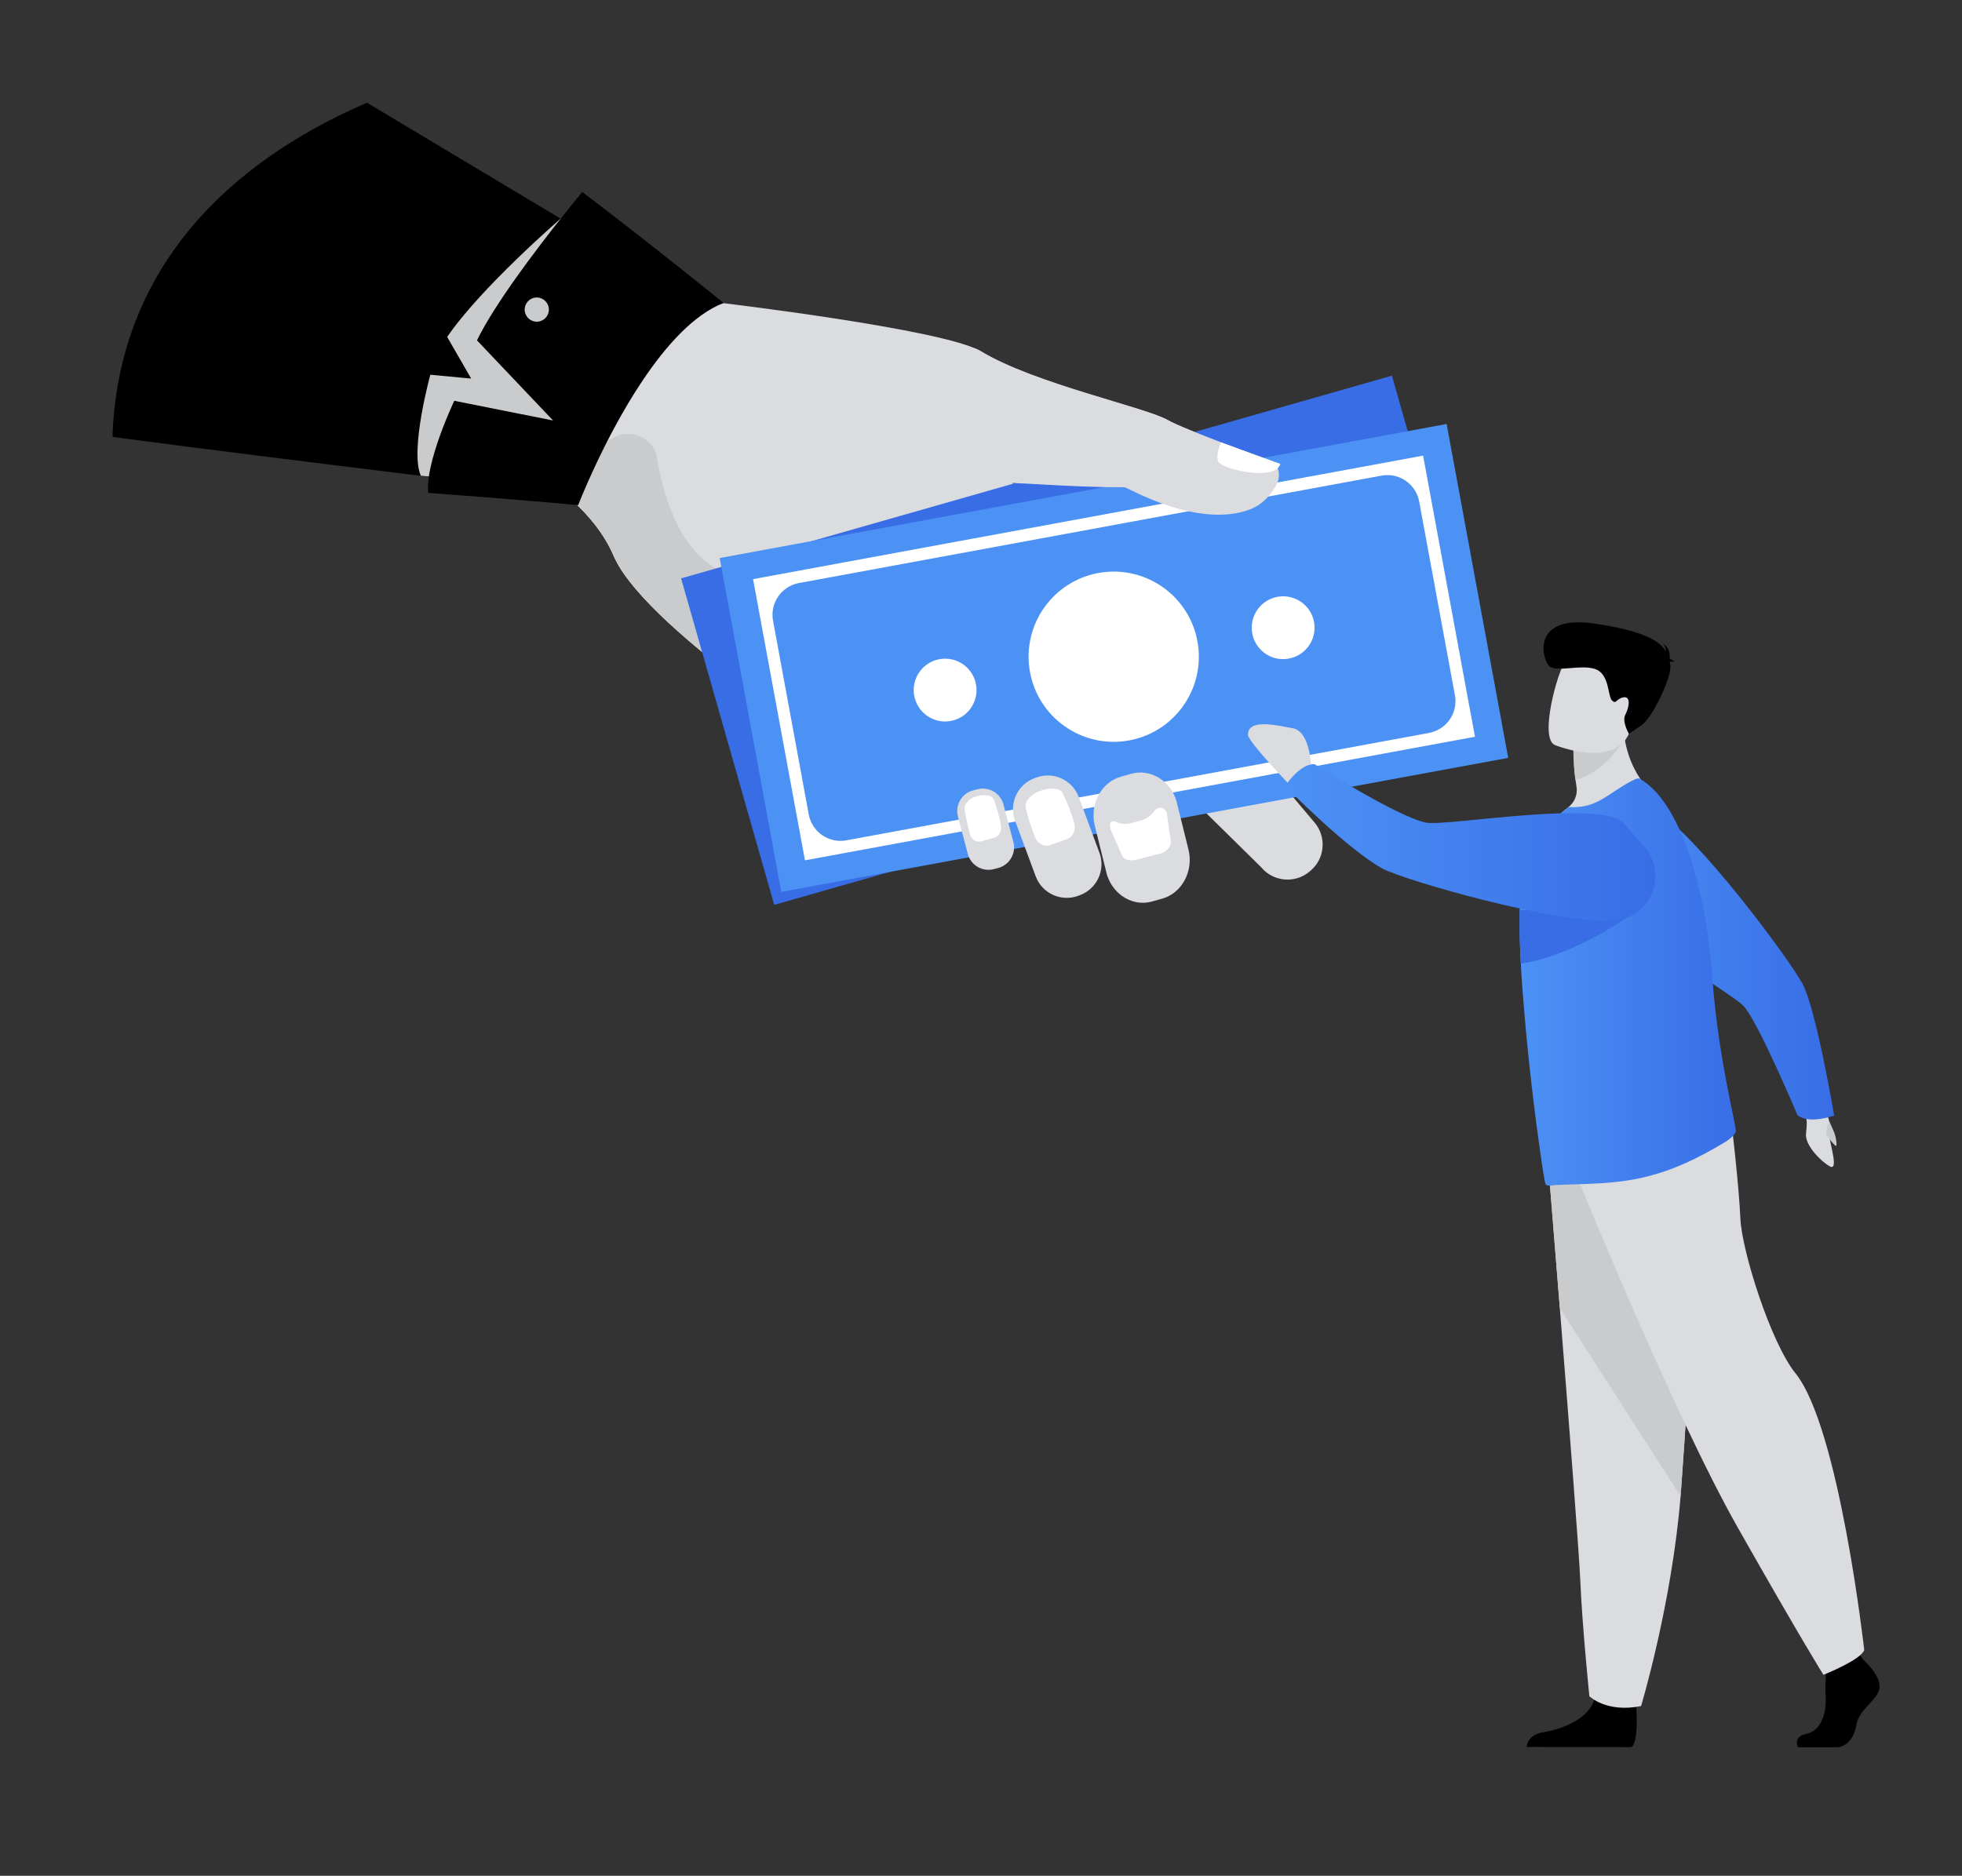 <svg xmlns="http://www.w3.org/2000/svg" xmlns:xlink="http://www.w3.org/1999/xlink" id="Layer_1" viewBox="0 0 572 547"><rect x="0" y="0" width="572" height="547" fill="#333333" stroke="none"/><defs><style>.cls-1{fill:url(#linear-gradient-3);}.cls-2{fill:url(#linear-gradient-2);}.cls-3{fill:#c9cbcd;}.cls-4{fill:url(#linear-gradient);}.cls-5{fill:#fff;}.cls-6{fill:#dadce0;}.cls-7{fill:#386de6;}.cls-8{fill:#4c92f5;}</style><linearGradient id="linear-gradient" x1="462.25" y1="280.1" x2="534.73" y2="280.1" gradientUnits="userSpaceOnUse"><stop offset="0" stop-color="#4c92f5"></stop><stop offset="1" stop-color="#386de6"></stop></linearGradient><linearGradient id="linear-gradient-2" x1="443" y1="286.37" x2="506.07" y2="286.37" xlink:href="#linear-gradient"></linearGradient><linearGradient id="linear-gradient-3" x1="374.67" y1="245.65" x2="482.62" y2="245.65" xlink:href="#linear-gradient"></linearGradient></defs><path class="cls-6" d="M367.76,252.97l-17.8-17.52-17.47-17.19c-.85-1.01-1.02-2.03-.74-3.05.9-3.21,6.33-6.39,9.51-9.06l.32-.27c4.18-3.53,10.49-2.99,14.01,1.19l21.35,25.31h0s6.33,7.51,6.33,7.51c3.53,4.18,2.99,10.49-1.19,14.01l-.32.27c-4.18,3.53-10.49,2.99-14.01-1.19Z"></path><path class="cls-6" d="M372.95,140.21c-.21,2.23-2.73,5.83-7.26,6.36-22.89,2.73-37.14-4.5-37.81-4.49-17.4.08-29.72-6.25-33.45-2.97-.14.12-.1.38.1.75,3.41,6.62,56.22,50.64,56.98,55.53.81,5.16-98.22,29.42-98.22,29.42,0,0-14.63-9.12-31.02-21.09-8.31-6.06-17.06-12.86-24.59-19.57-7.59-6.76-13.94-13.44-17.33-19.2,0-.01-.01-.03-.02-.04-.51-.86-.95-1.7-1.32-2.53-.06-.13-.11-.25-.16-.36-2.65-6.22-7.17-11.7-12.3-16.37-13.3-12.09-30.74-18.73-30.74-18.73l72.72-38.8s66.77,7.85,77.45,14.33c15.57,9.45,48.17,16.38,54.44,20.05,4.66,2.71,29.19,11.53,30.98,12.31.77.35,1.79,2.6,1.52,5.39Z"></path><path d="M185.54,77s-.02.15-.06.43h0c-.3,2.19-1.8,12.46-5.18,24.17h0c-.13.43-.25.87-.38,1.31h0c-.06.2-.12.4-.18.59h0c-4.2,13.9-11.03,29.3-21.57,35.51h0c-.6.35-1.22.68-1.85.98-1.46.68-2.99,1.19-4.58,1.49-1.18.23-2.39.35-3.64.35,0,0-9.25-1.11-23.08-2.79-.76-.09-1.53-.19-2.31-.29-25.01-3.05-63.23-7.78-89.89-11.34,0-.64,0-1.27.04-1.91,2.47-47.35,33.36-77.95,74.13-95.55,21.65,12.95,41.94,25.1,56.47,33.82,0,0,0,0,.01,0,.01,0,.03.01.03.02.93.56,1.84,1.1,2.71,1.63l.05.03c11.9,7.13,19.27,11.56,19.27,11.56Z"></path><path class="cls-3" d="M191.21,131.94c.03.06.07.12.08.19,6.83,43.2,31.92,36.08,31.92,36.08l-.94,35.51c-8.31-6.06-17.06-12.86-24.59-19.57-7.59-6.76-13.94-13.44-17.33-19.2,0-.01-.01-.03-.02-.04-.59-1.07-1.04-1.93-1.32-2.53-.06-.13-.11-.25-.16-.36-2.65-6.22-7.17-11.7-12.3-16.37,2.67-4.56,5.79-9.75,8.87-14.82,3.76-6.17,12.97-5.56,15.77,1.1Z"></path><path class="cls-3" d="M163.5,63.71s-23.46,20.29-33.13,34.55l7,12.14-11.91-1.12s-6.07,22.02-2.77,29.45l32.48,3.06,37.44-59.92-29.12-18.17Z"></path><path d="M124.84,143.73c-.96-8.83,7.6-26.86,7.6-26.86l28.8,5.75-22.18-23.37c5.01-10.36,17.01-26.17,24.44-35.54,3.7-4.66,6.26-7.73,6.26-7.73,21.33,16.21,41.19,32.37,41.19,32.37-8.71,3.37-16.85,12.53-23.63,22.65-11.27,16.82-18.76,36.3-18.76,36.3-17.29-1.63-43.72-3.57-43.72-3.57Z"></path><path class="cls-3" d="M156.85,86.77c1.94.2,3.35,1.93,3.15,3.87-.2,1.94-1.93,3.35-3.87,3.15-1.94-.2-3.35-1.93-3.15-3.87.2-1.94,1.93-3.35,3.87-3.15Z"></path><rect class="cls-7" x="208.01" y="137.2" width="215.5" height="99" transform="translate(-39.1 93.78) rotate(-15.92)"></rect><rect class="cls-8" x="217.01" y="142.37" width="215.5" height="99" transform="translate(-29.41 62.08) rotate(-10.45)"></rect><path class="cls-5" d="M428.38,206.05l-9.04-49.03v-.02s-4.45-24.14-4.45-24.14l-2.31.43-39.69,7.32h0l-.45.08-29.73,5.48-3.8.7h0l-31.87,5.88-83.8,15.45h-.02s-.05.02-.05.02l-1.42.26h-.04s-.03.01-.03.01l-2.13.39,3.22,17.47,3.77,20.42,8.14,44.11,45.79-8.44,2.04-.38,7.59-1.4,1.69-.31,2.23-.41,2.03-.38,3.88-.72,9.47-1.75,2.69-.49,3.73-.69,3.25-.6,19.02-3.51h0l3.86-.71,3.04-.56,26.33-4.86,23.66-4.36,8.65-1.6,26.39-4.87-1.63-8.81ZM416.61,213.73l-42.81,7.89h0l-5.11.94h0l-26.78,4.94-2.49.46-18.89,3.48-5.98,1.1-3.84.71-2.74.51-8.94,1.65-3.7.68-2.25.42-2.13.39-1.71.31-7.57,1.4-2.14.4-32.77,6.04c-5.12.95-10.04-2.44-10.98-7.56l-5.12-27.78-5.29-28.7c-.95-5.12,2.44-10.04,7.56-10.99l77.35-14.26,36.21-6.68,10.31-1.9h0l12.97-2.39.42-.08h0l32.58-6.01c5.12-.95,10.03,2.44,10.98,7.56l10.42,56.48c.29,1.59.17,3.16-.29,4.59-1.03,3.2-3.74,5.74-7.27,6.39Z"></path><path class="cls-5" d="M328.75,215.99c-13.52,2.24-26.3-6.91-28.54-20.43-2.24-13.52,6.91-26.3,20.43-28.54,13.52-2.24,26.3,6.91,28.54,20.43,2.24,13.52-6.91,26.3-20.43,28.54Z"></path><path class="cls-5" d="M277.04,210.27c-4.99.83-9.71-2.55-10.54-7.54-.83-4.99,2.55-9.71,7.54-10.53,4.99-.83,9.71,2.55,10.53,7.54.83,4.99-2.55,9.71-7.54,10.53Z"></path><path class="cls-5" d="M375.58,192.09c-4.99.83-9.71-2.55-10.53-7.54-.83-4.99,2.55-9.71,7.54-10.54,4.99-.83,9.71,2.55,10.53,7.54.83,4.99-2.55,9.71-7.54,10.53Z"></path><path class="cls-6" d="M301.95,255.55l-.78-2.11-5.25-14.16c-.12-.33-.23-.67-.31-1-1.18-4.68,1.35-9.64,5.98-11.35l.54-.2c4.96-1.84,10.52.71,12.36,5.67l4.9,13.2.36.96.78,2.11c1.84,4.96-.71,10.52-5.67,12.36l-.54.2c-4.96,1.84-10.52-.71-12.36-5.67Z"></path><path class="cls-5" d="M301.72,244.08c-.87-2.36-2.42-6.64-2.73-8.92-.09-.65.27-1.83,1.5-2.93.73-.66,1.77-1.29,3.22-1.75.68-.22,1.35-.39,2.05-.47.81-.08,1.63-.05,2.43.1.72.13,1.38.64,1.72,1.36,0,0,0,0,0,.01,1.14,2.43,2.53,5.71,3.29,8.59.53,1.99-.36,3.98-2.1,4.6l-.81.29-4.16,1.48c-1.73.61-3.69-.42-4.4-2.35Z"></path><path class="cls-6" d="M286.72,229.91h1.28c3.44,0,6.23,2.79,6.23,6.23v11.28c0,3.44-2.79,6.23-6.23,6.23h-1.28c-3.44,0-6.23-2.79-6.23-6.23v-11.28c0-3.44,2.79-6.23,6.23-6.23Z" transform="translate(-52.18 81.33) rotate(-14.78)"></path><path class="cls-5" d="M282.74,243.11c-.52-2-1.43-5.63-1.52-7.52-.03-.69.56-2.06,2.38-2.95.44-.22.95-.4,1.54-.55.54-.13,1.06-.22,1.6-.23.63,0,1.25.08,1.86.26.55.16,1.02.62,1.23,1.24,0,0,0,0,0,.01.72,2.08,1.57,4.87,1.97,7.29.28,1.67-.53,3.24-1.91,3.62l-.98.27-2.95.82c-1.37.38-2.81-.62-3.23-2.25Z"></path><path class="cls-6" d="M322.81,255.37c-.03-.08-.05-.16-.08-.24l-3.55-14.3c-1.56-6.29,1.88-12.75,7.66-14.36l2.96-.83c5.54-1.55,11.3,1.92,13.13,7.76l1.17,4.72,2.38,9.58c1.56,6.29-1.88,12.75-7.66,14.36l-2.96.83c-5.47,1.53-11.14-1.83-13.05-7.53Z"></path><path class="cls-5" d="M326.85,248.86l-3.07-6.96s0-.02,0-.04c-.07-.28-.13-.56-.17-.84-.02-.12-.03-.23-.04-.35,0-.05,0-.1,0-.15.03-.76.85-1.28,1.57-.94,1.42.67,3.07.86,4.7.43l.6-.16s.01,0,.02,0l1.97-.52c1.57-.41,2.89-1.31,3.85-2.48.12-.14.23-.29.33-.44.96-1.36,3.11-1,3.54.61,0,.02,0,.03.01.04l1.09,7.62c.5,1.88-.97,3.68-2.85,4.18l-2.25.59-4.79,1.26c-1.89.5-4.01.03-4.51-1.85Z"></path><path class="cls-6" d="M278.82,123.32s-3.5-27.35,7.18-20.87c15.57,9.45,48.17,16.38,54.44,20.04,4.66,2.71,29.19,11.53,30.98,12.32.77.34,2.26,3.35.82,6.3-.98,2.02-3.43,5.73-7.68,7.38-15.25,5.93-36.01-6.42-36.68-6.41-17.4.08-34.31-1.86-39.23-1.16-1.71.24-9.84-17.6-9.84-17.6Z"></path><path class="cls-5" d="M373.24,135.27l-17.23-6.26s-1.68,3.42-.85,5.58c.82,2.15,16.78,5.95,18.08.69Z"></path><path class="cls-6" d="M525.18,324.03s1.04.72,1.43,2.27c.3,1.19,0,3.03-.1,4.5-.2,3.12,4.11,7.7,6.9,9.29,2.79,1.59,0-6.64,0-8.63s.8-3.45-1.46-7.96c-2.26-4.51-6.77.53-6.77.53Z"></path><path class="cls-4" d="M462.29,247.83c-.82-10.47,10.56-17.65,19.54-12.21.18.11.37.23.55.34,13.45,8.66,39.28,43.86,43.1,50.87,3.98,7.3,9.25,38.47,9.25,38.47,0,0-7.28,2.67-10.69-.1,0,0-11.4-27.03-15.58-31.67-4.41-4.89-45.23-27.45-45.62-37.02-.1-2.53-.31-5.57-.55-8.68Z"></path><path d="M543.5,484.26s5.42,4.95,4.36,8.46c-1.06,3.52-5.95,5.86-6.61,10.16-.66,4.3-3.31,6.64-5.69,6.64h-11.35s-1.75-3.02,2.48-3.94c4.23-.91,5.83-5.96,5.56-10.65-.26-4.69.4-10.94.4-10.94l8.99-2.08,1.85,2.34Z"></path><path d="M476.97,497.06s.97,11.26-1.41,12.43l-30.47-.06s0-3.52,4.89-4.3c4.89-.78,13.49-3.65,14.95-10.03,1.46-6.38,12.04,1.95,12.04,1.95Z"></path><path class="cls-6" d="M451.25,337.97s1.61,19.74,3.5,43.47c2.57,32.24,5.65,71.83,5.96,79.33.53,13.03,2.65,33.86,2.65,33.86,0,0,5.02,4.95,15.08,2.86,0,0,8.96-29.74,11.52-61.21.04-.52.08-1.04.12-1.55,2.38-32.04,6.08-99.5,6.08-99.5l-44.9,2.73Z"></path><path class="cls-3" d="M451.25,337.97s1.61,19.74,3.5,43.47l35.2,54.85c.04-.52.08-1.04.12-1.55,2.38-32.04,6.08-99.5,6.08-99.5l-44.9,2.73Z"></path><path class="cls-6" d="M458.59,340.31s28.97,71.5,48.01,105.1c19.05,33.6,25,42.98,25,42.98,0,0,10.91-4.3,11.9-7.23,0,0-7.28-64.87-20.04-80.68-7.21-8.93-15.67-35.75-16.07-45.13-.4-9.38-2.58-27.93-2.58-27.93l-46.22,12.89Z"></path><path class="cls-6" d="M483.56,233.07s-19.41,9.84-30.77,6.56c0,0,1.56-2.05,4.41-4.22,1.83-1.39,2.78-3.67,2.42-5.94-.11-.71-.21-1.37-.29-2-.55-3.84-.47-6.6-.47-6.6l7.32-5.52,7.06-5.83c-.25,16.01,10.33,23.55,10.33,23.55Z"></path><path class="cls-2" d="M502.84,333.08c-7.84,4.74-15.25,8.31-23.93,10.31-10.24,2.43-22.82,1.71-27.04,2.35-.43.06-.84-.05-1.23-.31-.33-.17-2.19-12.66-4.05-28.42-.08-.63-.17-1.27-.2-1.92l-.03-.21c-.72-6.16-1.36-12.64-1.91-19.13-.45-5.05-.82-10.04-1.07-14.73-.32-5.87-.46-11.26-.32-15.69.06-2.03.18-3.85.36-5.43,1.11-9.21,4.96-15.82,9.1-20.72l4.78-3.84c3.98.25,7.23-.54,11.06-3.07,4.19-2.76,8.71-5.73,9.57-5.23,6.42,3.51,11.65,12.62,15.39,24.65,2.14,6.92,3.79,14.78,4.84,23.1.34,2.58.63,5.23.85,7.87.04.49.08.98.12,1.46.5,7.21,1.33,13.97,2.24,20,1.23,8.14,2.62,14.95,3.61,19.75.5,2.44.87,4.33,1.1,5.69.2,1.18-2.16,2.87-3.22,3.53Z"></path><path class="cls-3" d="M473.48,215.63s-4.77,9.12-14.15,11.84c-.85-4.84-.6-12.45-.6-12.45l7.44.33,7.31.28Z"></path><path class="cls-6" d="M453.23,217.23s17.53,7.17,21.82-3.64c4.29-10.81,9.44-17.16-1.58-22.2-11.01-5.04-14.84-1.77-17.16,1.49-2.32,3.26-7.53,22.2-3.08,24.34Z"></path><path d="M486.76,193.04c.21-.15.63-.22,1.49-.07,0,0-.58-.58-1.48-.81.09-1.22-.05-3.46-1.97-4.43,0,0,.96.83.81,2.12-1.8-2.96-6.44-5.88-20.65-7.99-18.74-2.78-15.38,10.4-13.32,12.35,2.06,1.95,8.94-.52,13.3.85s3.73,7.98,5.03,9.21c1.3,1.23,1.07-.47,3.32-.92,2.25-.45,1.67,2.97.57,5.03-1.09,2.06,1.04,5.6,1.04,5.6l3.53-2.4c3.53-2.4,9.16-14.69,8.51-17.73-.06-.27-.11-.54-.17-.82Z"></path><path class="cls-7" d="M475.95,266.35s-15.81,12.03-32.57,14.67c-.32-5.87-.46-11.26-.32-15.69l32.89,1.03Z"></path><path class="cls-6" d="M382.38,224.82c-.16-.33-.05-11.58-5.61-12.48-3.63-.59-13.02-3.1-12.93,1.95.04,1.98,11.79,14.22,11.79,14.22l6.74-3.7Z"></path><path class="cls-1" d="M479.28,246.77c7.02,7.82,2.34,20.44-8.11,21.57-.21.02-.43.04-.64.06-15.94,1.29-61.3-11.7-67.58-15.17-10.42-5.76-28.28-23.99-28.28-23.99,0,0,4.17-6.54,8.55-6.41,0,0,23.91,15.23,32.47,17.05,5.78,1.23,51.75-7.04,57.87.33,1.62,1.95,3.63,4.24,5.71,6.56Z"></path><path class="cls-3" d="M533.28,326.9s.85,1.87,1.45,3.33c.6,1.46.94,4.18.47,3.92-.46-.27-2.12-2.2-2.65-3.19-.53-.99.73-4.06.73-4.06Z"></path></svg>